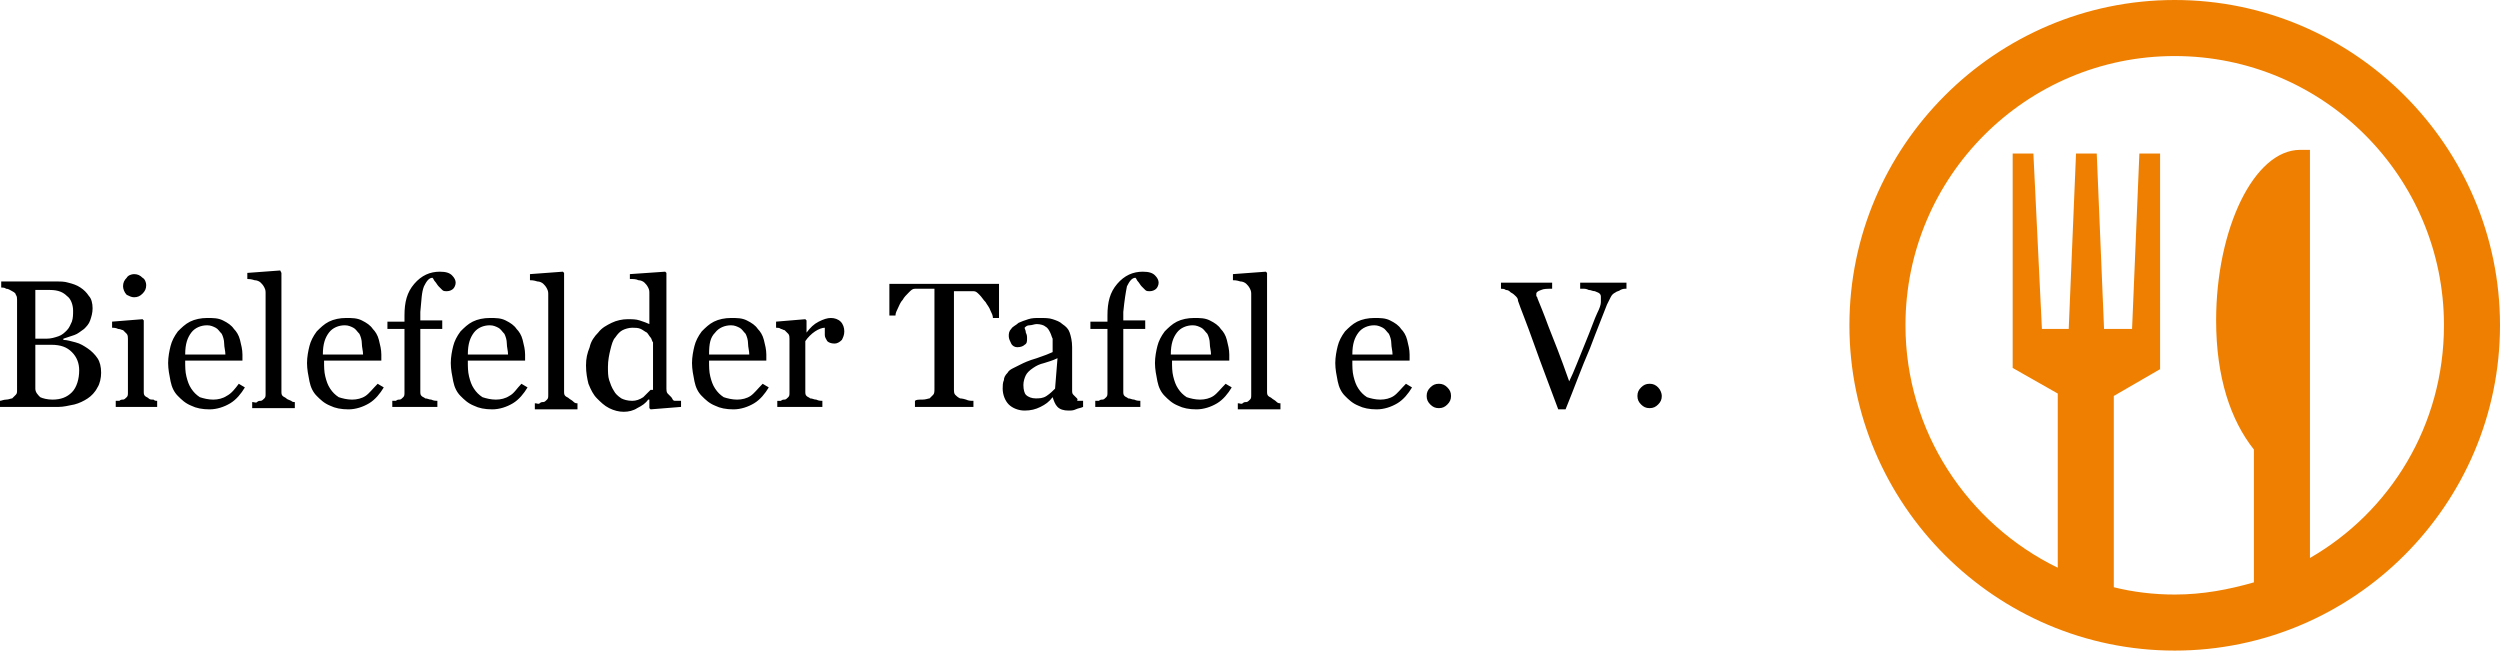 <?xml version="1.0" encoding="utf-8"?>
<!-- Generator: $$$/GeneralStr/196=Adobe Illustrator 27.6.0, SVG Export Plug-In . SVG Version: 6.00 Build 0)  -->
<svg version="1.1" id="Ebene_1" xmlns="http://www.w3.org/2000/svg" xmlns:xlink="http://www.w3.org/1999/xlink" x="0px" y="0px"
	 viewBox="0 0 205.2 53.4" style="enable-background:new 0 0 205.2 53.4;" xml:space="preserve">
<style type="text/css">
	.st0{fill:#EE7F00;}
</style>
<path class="st0" d="M189.6,45.8V12.3h-0.8c-3.8,0-6.9,6.5-6.9,14c0,4.7,1.2,8.2,3.1,10.6v10.9c-2.1,0.6-4.2,1-6.5,1
	c-1.7,0-3.4-0.2-5-0.6V32.5l3.8-2.2l0,0V12.6h-1.7L175,27h-2.3l-0.6-14.4h-1.7L169.8,27h-2.2l-0.7-14.4h-1.7v17.6l0,0l3.7,2.1v14.3
	c-7.4-3.6-12.5-11.2-12.5-19.9c0-12.2,9.9-22.1,22.1-22.1s22.1,9.9,22.1,22.1C200.6,34.9,196.2,42,189.6,45.8
	C189.6,45.8,189.6,45.8,189.6,45.8z M178.5,0c-14.7,0-26.7,12-26.7,26.7s12,26.7,26.7,26.7s26.7-12,26.7-26.7S193.2,0,178.5,0
	L178.5,0z"/>
<path d="M7.2,28.6c-0.3-0.2-0.6-0.4-1-0.5c-0.4-0.1-0.7-0.2-1-0.2v-0.1c0.3-0.1,0.6-0.2,0.9-0.3c0.3-0.1,0.5-0.3,0.8-0.5
	c0.2-0.2,0.4-0.4,0.5-0.7c0.1-0.3,0.2-0.6,0.2-1c0-0.4-0.1-0.8-0.3-1c-0.2-0.3-0.4-0.5-0.7-0.7c-0.3-0.2-0.6-0.3-1-0.4
	c-0.3-0.1-0.7-0.1-1-0.1H0.1v0.5c0.1,0,0.3,0,0.4,0.1c0.2,0,0.3,0.1,0.5,0.2c0.2,0.1,0.3,0.2,0.3,0.3c0.1,0.1,0.1,0.3,0.1,0.4V32
	c0,0.2,0,0.3-0.1,0.4c-0.1,0.1-0.2,0.2-0.3,0.3c-0.1,0-0.3,0.1-0.5,0.1c-0.2,0-0.4,0.1-0.5,0.1v0.5h4.8c0.4,0,0.8-0.1,1.3-0.2
	c0.4-0.1,0.8-0.3,1.1-0.5c0.3-0.2,0.6-0.5,0.8-0.9c0.2-0.3,0.3-0.8,0.3-1.2c0-0.5-0.1-0.9-0.3-1.2S7.5,28.8,7.2,28.6z M2.9,23.8
	c0.2,0,0.4,0,0.6,0c0.2,0,0.4,0,0.6,0c0.7,0,1.1,0.2,1.4,0.5C5.8,24.5,6,25,6,25.5c0,0.3,0,0.6-0.1,0.9c-0.1,0.2-0.2,0.5-0.4,0.7
	c-0.2,0.2-0.4,0.4-0.7,0.5c-0.3,0.1-0.6,0.2-1,0.2H2.9V23.8z M5.9,32.2c-0.4,0.4-0.9,0.6-1.6,0.6c-0.4,0-0.8-0.1-1-0.2
	c-0.2-0.2-0.4-0.4-0.4-0.7v-3.6c0.1,0,0.3,0,0.5,0c0.2,0,0.5,0,0.8,0c0.8,0,1.3,0.2,1.7,0.6c0.4,0.4,0.6,0.9,0.6,1.5
	C6.5,31.1,6.3,31.8,5.9,32.2z M11,24.4c0.3,0,0.5-0.1,0.7-0.3c0.2-0.2,0.3-0.4,0.3-0.7c0-0.2-0.1-0.5-0.3-0.6
	c-0.2-0.2-0.4-0.3-0.7-0.3c-0.2,0-0.5,0.1-0.6,0.3c-0.2,0.2-0.3,0.4-0.3,0.7c0,0.2,0.1,0.5,0.3,0.7C10.6,24.3,10.8,24.4,11,24.4z
	 M12.2,32.7c-0.1-0.1-0.2-0.1-0.3-0.2c-0.1-0.1-0.1-0.2-0.1-0.4v-5.8l-0.1-0.1l-2.5,0.2v0.5c0.1,0,0.3,0,0.5,0.1
	c0.2,0,0.3,0.1,0.4,0.1c0.1,0.1,0.2,0.2,0.3,0.3c0.1,0.1,0.1,0.3,0.1,0.4v4.4c0,0.2,0,0.3-0.1,0.4c-0.1,0.1-0.2,0.2-0.3,0.2
	c-0.1,0-0.2,0-0.3,0.1c-0.1,0-0.2,0-0.3,0v0.5h3.4v-0.5c-0.1,0-0.2,0-0.3-0.1C12.4,32.8,12.3,32.8,12.2,32.7z M18.6,32.5
	c-0.3,0.2-0.7,0.3-1.1,0.3c-0.4,0-0.8-0.1-1.1-0.2c-0.3-0.2-0.5-0.4-0.7-0.7c-0.2-0.3-0.3-0.6-0.4-1c-0.1-0.4-0.1-0.8-0.1-1.3h4.7
	v-0.5c0-0.4-0.1-0.8-0.2-1.2c-0.1-0.4-0.3-0.7-0.5-0.9c-0.2-0.3-0.5-0.5-0.9-0.7c-0.4-0.2-0.8-0.2-1.3-0.2c-0.5,0-1,0.1-1.4,0.3
	s-0.7,0.5-1,0.8c-0.3,0.4-0.5,0.8-0.6,1.2s-0.2,0.9-0.2,1.4c0,0.5,0.1,1,0.2,1.5c0.1,0.5,0.3,0.9,0.6,1.2c0.3,0.3,0.6,0.6,1.1,0.8
	c0.4,0.2,0.9,0.3,1.5,0.3c0.6,0,1.2-0.2,1.7-0.5c0.5-0.3,0.9-0.8,1.2-1.3l-0.5-0.3C19.3,31.9,19,32.3,18.6,32.5z M15.7,27.3
	c0.3-0.4,0.8-0.6,1.3-0.6c0.3,0,0.5,0.1,0.7,0.2c0.2,0.1,0.3,0.3,0.5,0.5c0.1,0.2,0.2,0.5,0.2,0.8s0.1,0.6,0.1,0.9h-3.3
	C15.2,28.2,15.4,27.7,15.7,27.3z M23.5,32.7c-0.1-0.1-0.2-0.1-0.3-0.2c-0.1-0.1-0.1-0.2-0.1-0.4v-9.7L23,22.2l-2.7,0.2v0.5
	c0.1,0,0.3,0,0.6,0.1c0.2,0,0.4,0.1,0.5,0.2c0.1,0.1,0.2,0.2,0.3,0.4c0.1,0.2,0.1,0.3,0.1,0.5v8.2c0,0.2,0,0.3-0.1,0.4
	s-0.2,0.2-0.3,0.2c-0.1,0-0.2,0-0.3,0.1s-0.2,0-0.4,0v0.5h3.5v-0.5c-0.1,0-0.2,0-0.3-0.1C23.7,32.8,23.6,32.8,23.5,32.7z M30,32.5
	c-0.3,0.2-0.7,0.3-1.1,0.3c-0.4,0-0.8-0.1-1.1-0.2c-0.3-0.2-0.5-0.4-0.7-0.7c-0.2-0.3-0.3-0.6-0.4-1c-0.1-0.4-0.1-0.8-0.1-1.3h4.7
	v-0.5c0-0.4-0.1-0.8-0.2-1.2c-0.1-0.4-0.3-0.7-0.5-0.9c-0.2-0.3-0.5-0.5-0.9-0.7c-0.4-0.2-0.8-0.2-1.3-0.2c-0.5,0-1,0.1-1.4,0.3
	s-0.7,0.5-1,0.8c-0.3,0.4-0.5,0.8-0.6,1.2s-0.2,0.9-0.2,1.4c0,0.5,0.1,1,0.2,1.5c0.1,0.5,0.3,0.9,0.6,1.2c0.3,0.3,0.6,0.6,1.1,0.8
	c0.4,0.2,0.9,0.3,1.5,0.3c0.6,0,1.2-0.2,1.7-0.5c0.5-0.3,0.9-0.8,1.2-1.3l-0.5-0.3C30.6,31.9,30.3,32.3,30,32.5z M27,27.3
	c0.3-0.4,0.8-0.6,1.3-0.6c0.3,0,0.5,0.1,0.7,0.2c0.2,0.1,0.3,0.3,0.5,0.5c0.1,0.2,0.2,0.5,0.2,0.8s0.1,0.6,0.1,0.9h-3.3
	C26.5,28.2,26.7,27.7,27,27.3z M34.8,23.5c0.2-0.4,0.4-0.7,0.7-0.7c0.1,0.1,0.1,0.2,0.2,0.3c0.1,0.1,0.2,0.3,0.3,0.4
	s0.2,0.2,0.3,0.3s0.2,0.1,0.4,0.1c0.2,0,0.4-0.1,0.5-0.2c0.1-0.1,0.2-0.3,0.2-0.5c0-0.2-0.1-0.4-0.3-0.6c-0.2-0.2-0.5-0.3-1-0.3
	c-0.8,0-1.5,0.3-2.1,1c-0.6,0.7-0.8,1.5-0.8,2.6v0.5h-1.4V27h1.4v5.2c0,0.2,0,0.3-0.1,0.4s-0.2,0.2-0.3,0.2c-0.1,0-0.2,0-0.3,0.1
	c-0.1,0-0.2,0-0.3,0v0.5h3.7v-0.5c-0.1,0-0.3,0-0.5-0.1c-0.2,0-0.3-0.1-0.5-0.1c-0.1-0.1-0.2-0.1-0.3-0.2c-0.1-0.1-0.1-0.2-0.1-0.4
	V27h1.8v-0.7h-1.8v-0.7C34.6,24.6,34.6,24,34.8,23.5z M41.8,32.5c-0.3,0.2-0.7,0.3-1.1,0.3c-0.4,0-0.8-0.1-1.1-0.2
	c-0.3-0.2-0.5-0.4-0.7-0.7c-0.2-0.3-0.3-0.6-0.4-1c-0.1-0.4-0.1-0.8-0.1-1.3h4.7v-0.5c0-0.4-0.1-0.8-0.2-1.2
	c-0.1-0.4-0.3-0.7-0.5-0.9c-0.2-0.3-0.5-0.5-0.9-0.7c-0.4-0.2-0.8-0.2-1.3-0.2c-0.5,0-1,0.1-1.4,0.3s-0.7,0.5-1,0.8
	c-0.3,0.4-0.5,0.8-0.6,1.2S37,29.3,37,29.8c0,0.5,0.1,1,0.2,1.5c0.1,0.5,0.3,0.9,0.6,1.2c0.3,0.3,0.6,0.6,1.1,0.8
	c0.4,0.2,0.9,0.3,1.5,0.3c0.6,0,1.2-0.2,1.7-0.5c0.5-0.3,0.9-0.8,1.2-1.3l-0.5-0.3C42.4,31.9,42.2,32.3,41.8,32.5z M38.9,27.3
	c0.3-0.4,0.8-0.6,1.3-0.6c0.3,0,0.5,0.1,0.7,0.2c0.2,0.1,0.3,0.3,0.5,0.5c0.1,0.2,0.2,0.5,0.2,0.8s0.1,0.6,0.1,0.9h-3.3
	C38.4,28.2,38.6,27.7,38.9,27.3z M46.7,32.7c-0.1-0.1-0.2-0.1-0.3-0.2c-0.1-0.1-0.1-0.2-0.1-0.4v-9.7l-0.1-0.1l-2.7,0.2v0.5
	c0.1,0,0.3,0,0.6,0.1c0.2,0,0.4,0.1,0.5,0.2c0.1,0.1,0.2,0.2,0.3,0.4c0.1,0.2,0.1,0.3,0.1,0.5v8.2c0,0.2,0,0.3-0.1,0.4
	s-0.2,0.2-0.3,0.2c-0.1,0-0.2,0-0.3,0.1s-0.2,0-0.4,0v0.5h3.5v-0.5c-0.1,0-0.2,0-0.3-0.1C46.9,32.8,46.8,32.8,46.7,32.7z M55.1,32.6
	c-0.1-0.1-0.2-0.2-0.3-0.3s-0.1-0.3-0.1-0.4v-9.5l-0.1-0.1l-2.9,0.2v0.4c0.3,0,0.5,0,0.7,0.1c0.2,0,0.4,0.1,0.5,0.2
	c0.1,0.1,0.2,0.2,0.3,0.4c0.1,0.2,0.1,0.3,0.1,0.5v2.5c-0.2-0.1-0.5-0.2-0.8-0.3s-0.6-0.1-1-0.1c-0.4,0-0.9,0.1-1.3,0.3
	c-0.4,0.2-0.8,0.4-1.1,0.8c-0.3,0.3-0.6,0.7-0.7,1.2c-0.2,0.5-0.3,0.9-0.3,1.5c0,0.6,0.1,1.1,0.2,1.5c0.2,0.5,0.4,0.9,0.7,1.2
	c0.3,0.3,0.6,0.6,1,0.8s0.8,0.3,1.2,0.3c0.4,0,0.8-0.1,1.1-0.3c0.4-0.2,0.7-0.4,0.9-0.7l0.1,0v0.7l0.1,0.1l2.5-0.2v-0.5
	c-0.1,0-0.3,0-0.5,0S55.2,32.7,55.1,32.6z M53.4,32c-0.2,0.2-0.4,0.4-0.6,0.6c-0.3,0.2-0.6,0.3-0.9,0.3c-0.4,0-0.7-0.1-0.9-0.2
	c-0.3-0.2-0.5-0.4-0.6-0.6c-0.2-0.3-0.3-0.6-0.4-0.9c-0.1-0.3-0.1-0.7-0.1-1.1c0-0.5,0.1-1,0.2-1.4c0.1-0.4,0.2-0.8,0.4-1
	c0.2-0.3,0.4-0.5,0.6-0.6s0.5-0.2,0.8-0.2c0.2,0,0.5,0,0.7,0.1c0.2,0.1,0.3,0.2,0.5,0.3c0.1,0.1,0.2,0.3,0.3,0.4
	c0.1,0.1,0.1,0.3,0.2,0.4V32z M61.6,32.5c-0.3,0.2-0.7,0.3-1.1,0.3c-0.4,0-0.8-0.1-1.1-0.2c-0.3-0.2-0.5-0.4-0.7-0.7
	c-0.2-0.3-0.3-0.6-0.4-1c-0.1-0.4-0.1-0.8-0.1-1.3h4.7v-0.5c0-0.4-0.1-0.8-0.2-1.2c-0.1-0.4-0.3-0.7-0.5-0.9
	c-0.2-0.3-0.5-0.5-0.9-0.7c-0.4-0.2-0.8-0.2-1.3-0.2c-0.5,0-1,0.1-1.4,0.3s-0.7,0.5-1,0.8c-0.3,0.4-0.5,0.8-0.6,1.2
	s-0.2,0.9-0.2,1.4c0,0.5,0.1,1,0.2,1.5c0.1,0.5,0.3,0.9,0.6,1.2c0.3,0.3,0.6,0.6,1.1,0.8c0.4,0.2,0.9,0.3,1.5,0.3
	c0.6,0,1.2-0.2,1.7-0.5c0.5-0.3,0.9-0.8,1.2-1.3l-0.5-0.3C62.2,31.9,61.9,32.3,61.6,32.5z M58.7,27.3c0.3-0.4,0.8-0.6,1.3-0.6
	c0.3,0,0.5,0.1,0.7,0.2c0.2,0.1,0.3,0.3,0.5,0.5c0.1,0.2,0.2,0.5,0.2,0.8s0.1,0.6,0.1,0.9h-3.3C58.2,28.2,58.3,27.7,58.7,27.3z
	 M68.2,26.1c-0.3,0-0.6,0.1-1,0.3s-0.7,0.5-1,0.9h0v-1l-0.1-0.1l-2.4,0.2v0.5c0.1,0,0.3,0,0.4,0.1c0.1,0,0.2,0.1,0.3,0.1
	c0.1,0.1,0.2,0.2,0.3,0.3c0.1,0.1,0.1,0.3,0.1,0.4v4.4c0,0.2,0,0.3-0.1,0.4c-0.1,0.1-0.2,0.2-0.3,0.2c-0.1,0-0.2,0-0.3,0.1
	c-0.1,0-0.2,0-0.3,0v0.5h3.7v-0.5c-0.1,0-0.3,0-0.5-0.1c-0.2,0-0.3-0.1-0.5-0.1c-0.1-0.1-0.2-0.1-0.3-0.2c-0.1-0.1-0.1-0.2-0.1-0.4
	V28c0.2-0.3,0.5-0.6,0.8-0.8s0.6-0.3,0.8-0.3c0,0.1,0,0.2,0,0.3c0,0.1,0,0.2,0,0.3c0,0.2,0.1,0.3,0.2,0.5c0.1,0.1,0.3,0.2,0.6,0.2
	c0.2,0,0.4-0.1,0.6-0.3c0.1-0.2,0.2-0.4,0.2-0.7c0-0.3-0.1-0.6-0.3-0.8S68.5,26.1,68.2,26.1z M73,25.9h0.5c0-0.2,0.1-0.4,0.2-0.6
	c0.1-0.2,0.2-0.5,0.4-0.7c0.1-0.2,0.3-0.4,0.5-0.6s0.3-0.3,0.5-0.3c0.2,0,0.4,0,0.6,0c0.2,0,0.4,0,0.6,0h0.4v8.2
	c0,0.2,0,0.4-0.1,0.5c-0.1,0.1-0.2,0.2-0.3,0.3c-0.1,0-0.3,0.1-0.6,0.1c-0.3,0-0.5,0-0.6,0.1v0.5h4.8v-0.5c-0.2,0-0.4,0-0.6-0.1
	c-0.3-0.1-0.5-0.1-0.5-0.1c-0.2-0.1-0.3-0.2-0.4-0.3c-0.1-0.1-0.1-0.3-0.1-0.4v-8.1h0.4c0.2,0,0.4,0,0.6,0c0.2,0,0.4,0,0.6,0
	c0.2,0,0.3,0.1,0.5,0.3c0.2,0.2,0.3,0.4,0.5,0.6c0.1,0.2,0.3,0.4,0.4,0.7c0.1,0.2,0.2,0.4,0.2,0.6h0.5v-2.8H73V25.9z M88.4,32.7
	c-0.1-0.1-0.2-0.2-0.3-0.3C88,32.3,88,32.2,88,32c0-0.6,0-1.2,0-1.7c0-0.5,0-1.1,0-1.8c0-0.5-0.1-0.9-0.2-1.2
	c-0.1-0.3-0.3-0.5-0.6-0.7c-0.2-0.2-0.5-0.3-0.8-0.4c-0.3-0.1-0.6-0.1-1.1-0.1c-0.3,0-0.6,0-0.9,0.1c-0.3,0.1-0.6,0.2-0.8,0.3
	c-0.2,0.2-0.5,0.3-0.6,0.5c-0.2,0.2-0.2,0.4-0.2,0.6c0,0.2,0.1,0.4,0.2,0.6s0.3,0.3,0.5,0.3c0.3,0,0.5-0.1,0.6-0.2
	c0.2-0.1,0.2-0.3,0.2-0.5c0-0.2,0-0.3-0.1-0.5c0-0.2-0.1-0.3-0.1-0.4c0.1-0.1,0.2-0.2,0.4-0.2s0.4-0.1,0.6-0.1
	c0.3,0,0.6,0.1,0.7,0.2c0.2,0.1,0.3,0.3,0.4,0.5c0.1,0.2,0.1,0.3,0.2,0.5c0,0.2,0,0.3,0,0.4v0.7c-0.2,0.1-0.7,0.3-1.3,0.5
	c-0.7,0.2-1.1,0.4-1.3,0.5c-0.2,0.1-0.4,0.2-0.6,0.3c-0.2,0.1-0.4,0.2-0.5,0.4c-0.2,0.2-0.3,0.4-0.3,0.6c-0.1,0.2-0.1,0.5-0.1,0.7
	c0,0.5,0.2,1,0.5,1.3s0.8,0.5,1.3,0.5c0.5,0,0.9-0.1,1.3-0.3c0.4-0.2,0.7-0.4,1-0.8h0c0.1,0.3,0.2,0.6,0.4,0.8s0.5,0.3,0.9,0.3
	c0.2,0,0.4,0,0.6-0.1c0.2-0.1,0.4-0.1,0.6-0.2v-0.5c-0.2,0-0.3,0-0.5,0C88.5,32.8,88.4,32.7,88.4,32.7z M86.6,31.9
	c-0.2,0.2-0.4,0.4-0.7,0.6c-0.3,0.2-0.6,0.2-0.9,0.2c-0.3,0-0.6-0.1-0.8-0.3C84.1,32.3,84,32,84,31.6c0-0.3,0.1-0.6,0.2-0.8
	s0.3-0.4,0.6-0.6c0.3-0.2,0.5-0.3,0.9-0.4c0.3-0.1,0.7-0.2,1.1-0.4L86.6,31.9z M92.5,23.5c0.2-0.4,0.4-0.7,0.7-0.7
	c0.1,0.1,0.1,0.2,0.2,0.3c0.1,0.1,0.2,0.3,0.3,0.4s0.2,0.2,0.3,0.3s0.2,0.1,0.4,0.1c0.2,0,0.4-0.1,0.5-0.2c0.1-0.1,0.2-0.3,0.2-0.5
	c0-0.2-0.1-0.4-0.3-0.6c-0.2-0.2-0.5-0.3-1-0.3c-0.8,0-1.5,0.3-2.1,1c-0.6,0.7-0.8,1.5-0.8,2.6v0.5h-1.4V27h1.4v5.2
	c0,0.2,0,0.3-0.1,0.4s-0.2,0.2-0.3,0.2c-0.1,0-0.2,0-0.3,0.1c-0.1,0-0.2,0-0.3,0v0.5h3.7v-0.5c-0.1,0-0.3,0-0.5-0.1
	c-0.2,0-0.3-0.1-0.5-0.1c-0.1-0.1-0.2-0.1-0.3-0.2c-0.1-0.1-0.1-0.2-0.1-0.4V27h1.8v-0.7h-1.8v-0.7C92.3,24.6,92.4,24,92.5,23.5z
	 M99.6,32.5c-0.3,0.2-0.7,0.3-1.1,0.3c-0.4,0-0.8-0.1-1.1-0.2c-0.3-0.2-0.5-0.4-0.7-0.7c-0.2-0.3-0.3-0.6-0.4-1
	c-0.1-0.4-0.1-0.8-0.1-1.3h4.7v-0.5c0-0.4-0.1-0.8-0.2-1.2c-0.1-0.4-0.3-0.7-0.5-0.9c-0.2-0.3-0.5-0.5-0.9-0.7
	c-0.4-0.2-0.8-0.2-1.3-0.2c-0.5,0-1,0.1-1.4,0.3s-0.7,0.5-1,0.8c-0.3,0.4-0.5,0.8-0.6,1.2s-0.2,0.9-0.2,1.4c0,0.5,0.1,1,0.2,1.5
	c0.1,0.5,0.3,0.9,0.6,1.2c0.3,0.3,0.6,0.6,1.1,0.8c0.4,0.2,0.9,0.3,1.5,0.3c0.6,0,1.2-0.2,1.7-0.5c0.5-0.3,0.9-0.8,1.2-1.3l-0.5-0.3
	C100.2,31.9,99.9,32.3,99.6,32.5z M96.6,27.3c0.3-0.4,0.8-0.6,1.3-0.6c0.3,0,0.5,0.1,0.7,0.2c0.2,0.1,0.3,0.3,0.5,0.5
	c0.1,0.2,0.2,0.5,0.2,0.8s0.1,0.6,0.1,0.9h-3.3C96.1,28.2,96.3,27.7,96.6,27.3z M104.4,32.7c-0.1-0.1-0.2-0.1-0.3-0.2
	c-0.1-0.1-0.1-0.2-0.1-0.4v-9.7l-0.1-0.1l-2.7,0.2v0.5c0.1,0,0.3,0,0.6,0.1c0.2,0,0.4,0.1,0.5,0.2c0.1,0.1,0.2,0.2,0.3,0.4
	c0.1,0.2,0.1,0.3,0.1,0.5v8.2c0,0.2,0,0.3-0.1,0.4s-0.2,0.2-0.3,0.2c-0.1,0-0.2,0-0.3,0.1s-0.2,0-0.4,0v0.5h3.5v-0.5
	c-0.1,0-0.2,0-0.3-0.1C104.6,32.8,104.5,32.8,104.4,32.7z M114.4,32.5c-0.3,0.2-0.7,0.3-1.1,0.3c-0.4,0-0.8-0.1-1.1-0.2
	c-0.3-0.2-0.5-0.4-0.7-0.7c-0.2-0.3-0.3-0.6-0.4-1c-0.1-0.4-0.1-0.8-0.1-1.3h4.7v-0.5c0-0.4-0.1-0.8-0.2-1.2
	c-0.1-0.4-0.3-0.7-0.5-0.9c-0.2-0.3-0.5-0.5-0.9-0.7c-0.4-0.2-0.8-0.2-1.3-0.2c-0.5,0-1,0.1-1.4,0.3s-0.7,0.5-1,0.8
	c-0.3,0.4-0.5,0.8-0.6,1.2s-0.2,0.9-0.2,1.4c0,0.5,0.1,1,0.2,1.5c0.1,0.5,0.3,0.9,0.6,1.2c0.3,0.3,0.6,0.6,1.1,0.8
	c0.4,0.2,0.9,0.3,1.5,0.3c0.6,0,1.2-0.2,1.7-0.5c0.5-0.3,0.9-0.8,1.2-1.3l-0.5-0.3C115,31.9,114.7,32.3,114.4,32.5z M111.5,27.3
	c0.3-0.4,0.8-0.6,1.3-0.6c0.3,0,0.5,0.1,0.7,0.2c0.2,0.1,0.3,0.3,0.5,0.5c0.1,0.2,0.2,0.5,0.2,0.8s0.1,0.6,0.1,0.9h-3.3
	C111,28.2,111.2,27.7,111.5,27.3z M118.1,31.5c-0.3,0-0.5,0.1-0.7,0.3c-0.2,0.2-0.3,0.4-0.3,0.7c0,0.3,0.1,0.5,0.3,0.7
	c0.2,0.2,0.4,0.3,0.7,0.3c0.3,0,0.5-0.1,0.7-0.3c0.2-0.2,0.3-0.4,0.3-0.7c0-0.3-0.1-0.5-0.3-0.7C118.6,31.6,118.4,31.5,118.1,31.5z
	 M129.9,23.7c0.2,0,0.3,0,0.5,0.1c0.2,0,0.3,0.1,0.5,0.1c0.2,0.1,0.3,0.1,0.4,0.2s0.1,0.2,0.1,0.3c0,0.1,0,0.2,0,0.4
	s-0.1,0.5-0.3,0.9c-0.2,0.4-0.5,1.3-1,2.5c-0.5,1.2-0.9,2.3-1.3,3.1c-0.7-2-1.3-3.5-1.7-4.5c-0.4-1.1-0.7-1.8-0.9-2.3
	c0,0,0-0.1-0.1-0.2c0-0.1,0-0.1,0-0.2c0-0.1,0.1-0.2,0.4-0.3c0.2-0.1,0.5-0.1,0.9-0.1v-0.5h-4.2v0.5c0.1,0,0.3,0,0.4,0.1
	c0.2,0,0.3,0.1,0.4,0.2c0.2,0.1,0.3,0.2,0.4,0.3s0.2,0.2,0.2,0.4c0.2,0.6,0.7,1.8,1.3,3.5c0.6,1.7,1.3,3.5,2,5.4h0.6
	c0.7-1.7,1.3-3.4,2-5c0.6-1.6,1.1-2.8,1.4-3.6c0.1-0.2,0.2-0.4,0.3-0.6s0.2-0.3,0.4-0.4c0.1-0.1,0.3-0.1,0.4-0.2
	c0.2-0.1,0.3-0.1,0.5-0.1v-0.5h-3.8V23.7z M136.1,31.8c-0.2-0.2-0.4-0.3-0.7-0.3c-0.3,0-0.5,0.1-0.7,0.3c-0.2,0.2-0.3,0.4-0.3,0.7
	c0,0.3,0.1,0.5,0.3,0.7c0.2,0.2,0.4,0.3,0.7,0.3c0.3,0,0.5-0.1,0.7-0.3c0.2-0.2,0.3-0.4,0.3-0.7C136.4,32.3,136.3,32,136.1,31.8z"/>
</svg>
